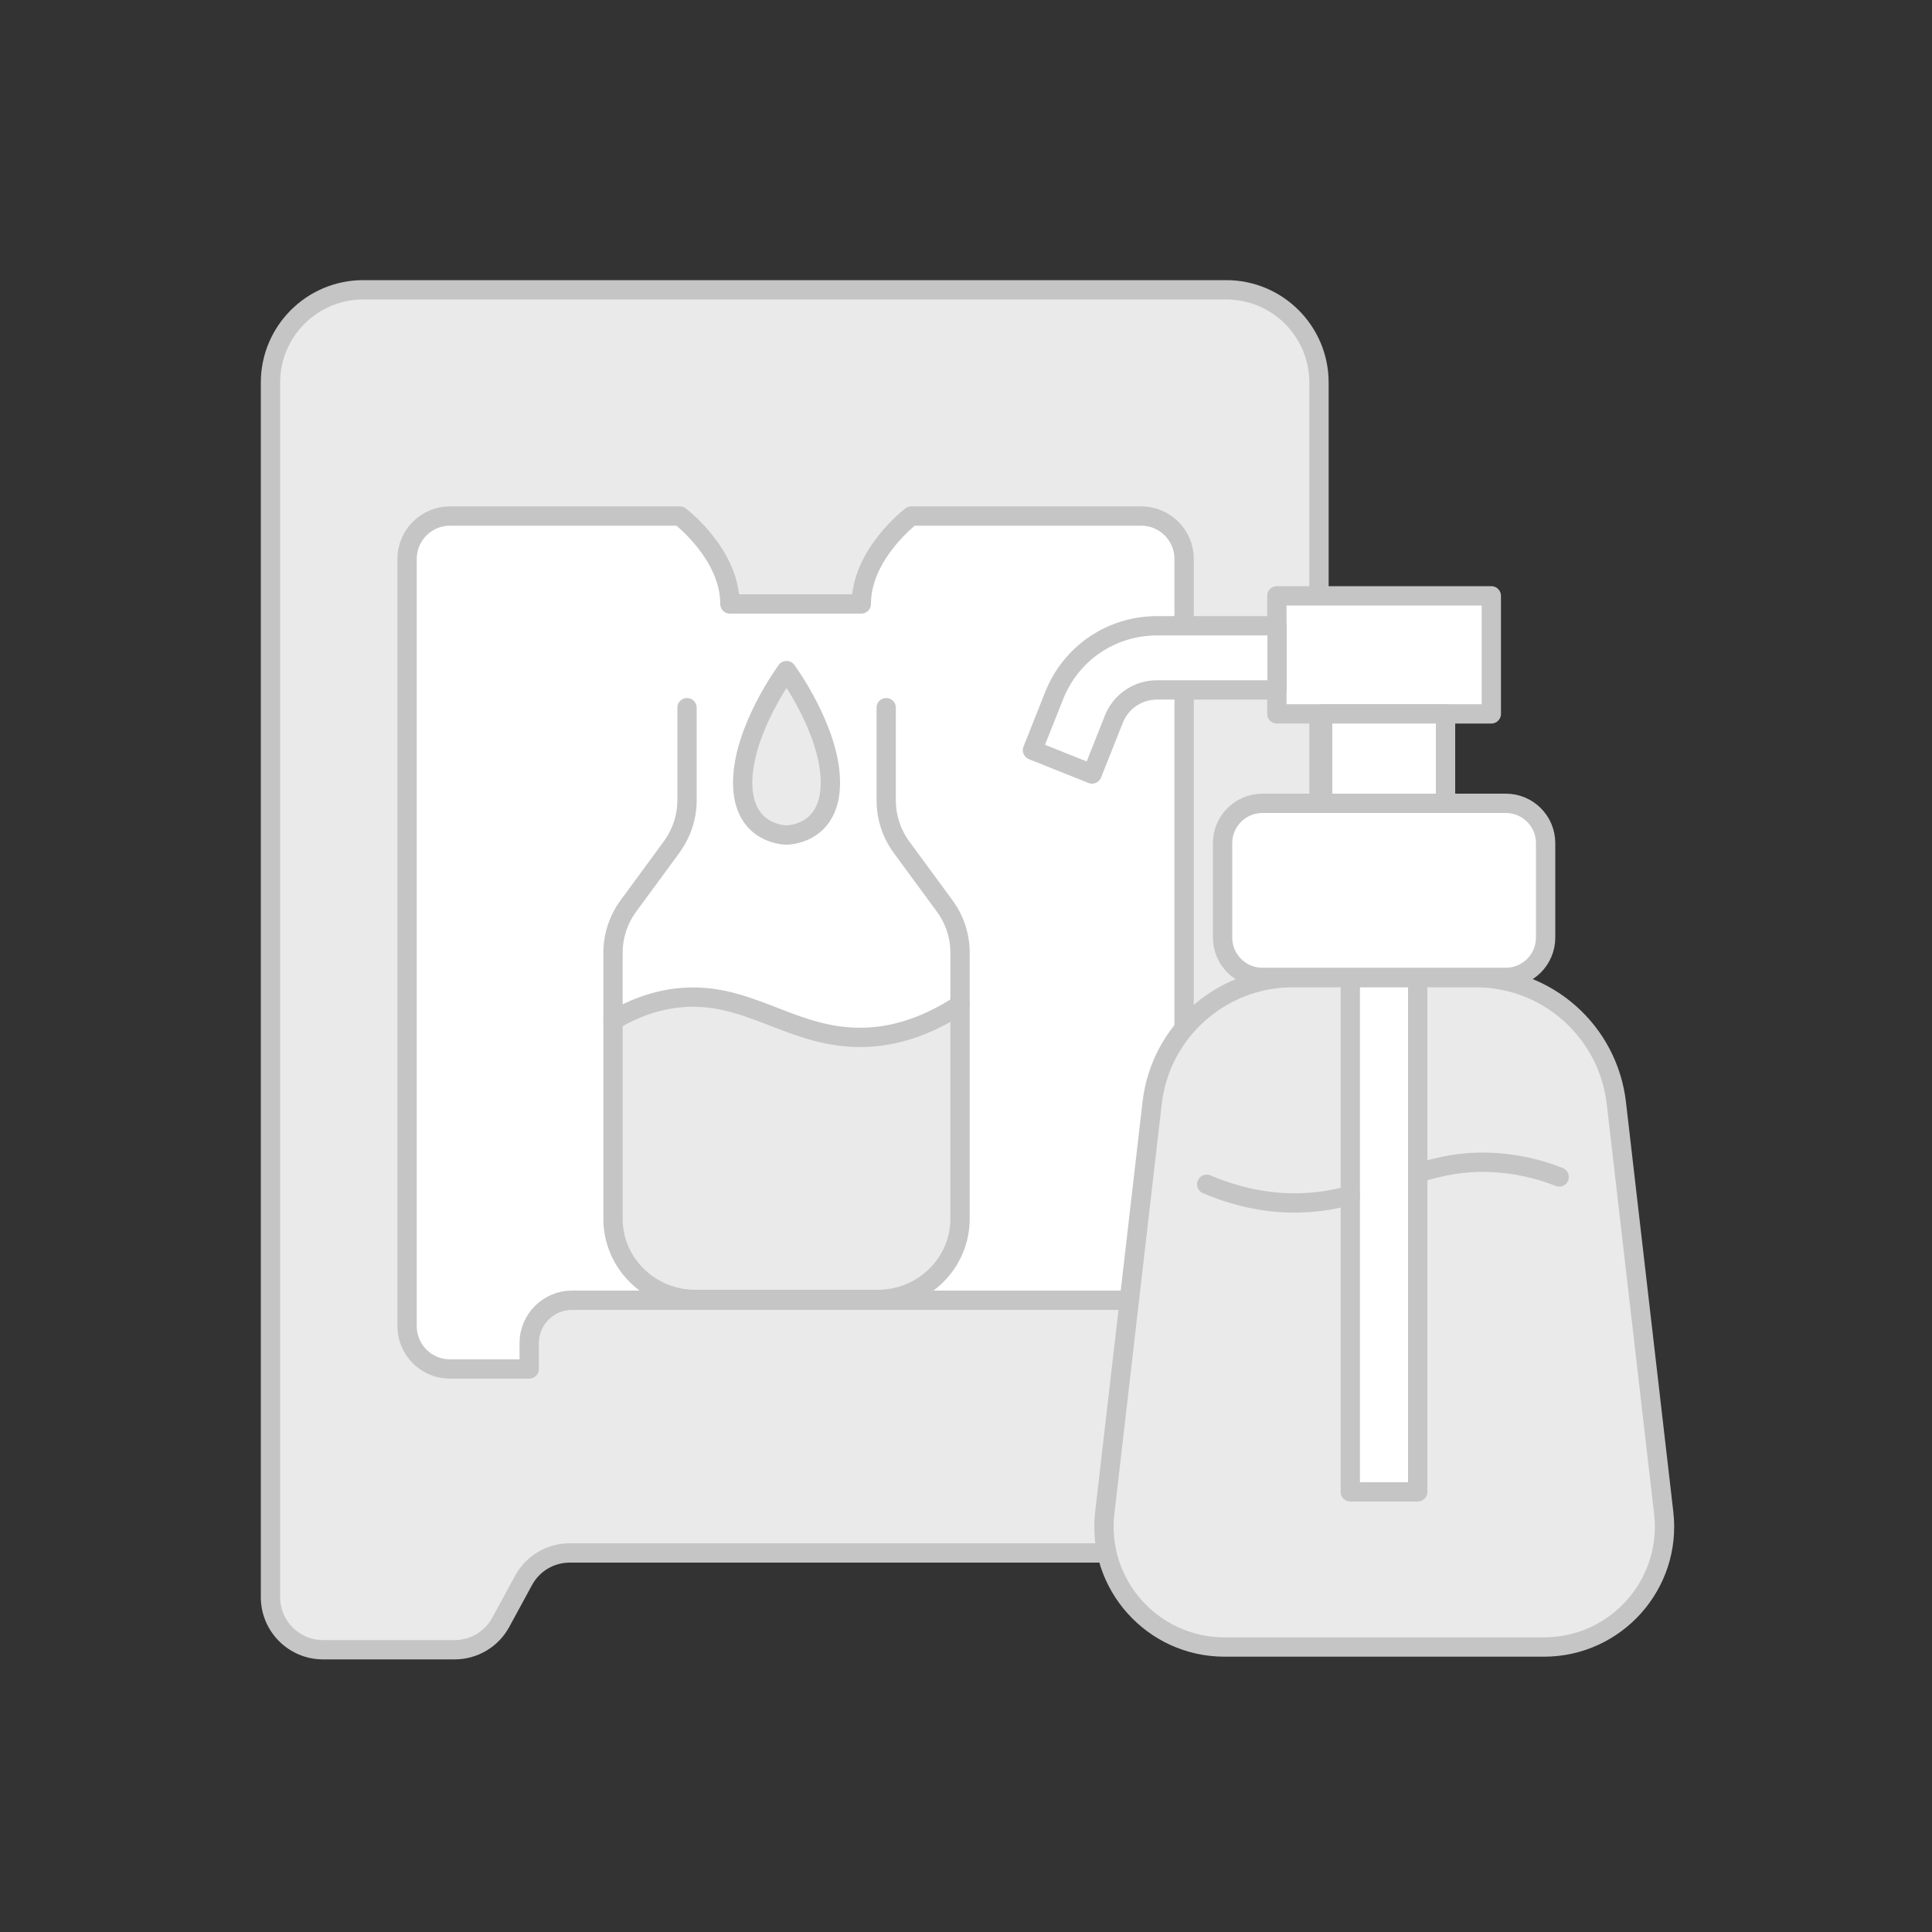 <svg width="100" height="100" viewBox="0 0 100 100" fill="none" xmlns="http://www.w3.org/2000/svg">
<rect x="0" y="0" width="100" height="100" fill="#333333" stroke="none"/>
<path d="M68.27 41.58V19.8C68.27 17.15 66.12 15 63.47 15H18.8C16.15 15 14 17.15 14 19.8V82.67C14 84.17 15.22 85.39 16.72 85.39H23.53C24.53 85.39 25.45 84.84 25.92 83.97L27.1 81.8C27.58 80.92 28.49 80.38 29.49 80.38H57.27" fill="#EAEAEA"/>
<path d="M68.27 41.58V19.8C68.27 17.15 66.12 15 63.47 15H18.8C16.15 15 14 17.15 14 19.8V82.67C14 84.17 15.22 85.39 16.72 85.39H23.53C24.53 85.39 25.45 84.84 25.92 83.97L27.1 81.8C27.58 80.92 28.49 80.38 29.49 80.38H57.27" stroke="#C5C5C5" stroke-linecap="round" stroke-linejoin="round"/>
<path d="M61.29 67.26V28.93C61.29 27.7 60.29 26.71 59.07 26.71H47.17C47.17 26.71 44.58 28.67 44.58 31.26H41.18H37.78C37.78 28.67 35.19 26.71 35.19 26.71H23.29C22.06 26.71 21.07 27.71 21.07 28.93V68.64C21.07 69.87 22.07 70.86 23.29 70.86H27.39V69.52C27.39 68.29 28.39 67.3 29.61 67.3H58.47" fill="white"/>
<path d="M61.29 67.26V28.93C61.29 27.7 60.29 26.71 59.07 26.71H47.17C47.17 26.71 44.58 28.67 44.58 31.26H41.18H37.78C37.78 28.67 35.19 26.71 35.19 26.71H23.29C22.06 26.71 21.07 27.71 21.07 28.93V68.64C21.07 69.87 22.07 70.86 23.29 70.86H27.39V69.52C27.39 68.29 28.39 67.3 29.61 67.3H58.47" stroke="#C5C5C5" stroke-linecap="round" stroke-linejoin="round"/>
<path d="M49.691 52.02V63.09C49.691 65.39 47.781 67.26 45.42 67.26H36.001C33.641 67.26 31.73 65.39 31.73 63.09V52.83C32.34 52.45 33.35 51.94 34.66 51.71C38.691 51.04 40.931 53.93 45.02 53.68C46.12 53.61 47.74 53.28 49.691 52.01V52.02Z" fill="#EAEAEA"/>
<path d="M49.691 49.31V52.02C47.74 53.29 46.12 53.62 45.02 53.69C40.941 53.94 38.691 51.05 34.66 51.72C33.34 51.95 32.34 52.46 31.73 52.84V49.31C31.73 48.44 32.02 47.58 32.541 46.88L34.751 43.87C35.27 43.16 35.56 42.31 35.56 41.44V36.64H45.87V41.44C45.87 42.31 46.151 43.17 46.67 43.87L48.88 46.88C49.41 47.59 49.691 48.44 49.691 49.31Z" fill="white"/>
<path d="M45.87 36.63V41.43C45.87 42.3 46.151 43.16 46.67 43.86L48.88 46.87C49.41 47.58 49.691 48.43 49.691 49.3V63.09C49.691 65.39 47.781 67.26 45.42 67.26H36.001C33.641 67.26 31.73 65.39 31.73 63.09V49.3C31.73 48.43 32.02 47.57 32.541 46.87L34.751 43.86C35.27 43.15 35.56 42.3 35.56 41.43V36.63" stroke="#C5C5C5" stroke-linecap="round" stroke-linejoin="round"/>
<path d="M31.73 52.83C32.34 52.45 33.35 51.94 34.66 51.71C38.691 51.04 40.931 53.93 45.02 53.68C46.12 53.61 47.74 53.28 49.691 52.01" stroke="#C5C5C5" stroke-linecap="round" stroke-linejoin="round"/>
<path d="M76.363 50.6H66.923C63.193 50.6 60.053 53.4 59.633 57.1L57.183 78.3C56.753 82 59.653 85.25 63.383 85.25H79.913C83.643 85.25 86.543 82 86.113 78.3L83.663 57.1C83.233 53.39 80.103 50.6 76.373 50.6H76.363Z" fill="#EAEAEA" stroke="#C5C5C5" stroke-linecap="round" stroke-linejoin="round"/>
<path d="M77.19 30.84H66.09V36.95H77.19V30.84Z" fill="white" stroke="#C5C5C5" stroke-linecap="round" stroke-linejoin="round"/>
<path d="M74.821 36.95H68.461V41.58H74.821V36.95Z" fill="white" stroke="#C5C5C5" stroke-linecap="round" stroke-linejoin="round"/>
<path d="M73.381 50.6H69.891V77.22H73.381V50.6Z" fill="white" stroke="#C5C5C5" stroke-linecap="round" stroke-linejoin="round"/>
<path d="M77.941 41.58H65.341C64.204 41.58 63.281 42.502 63.281 43.64V48.53C63.281 49.668 64.204 50.59 65.341 50.59H77.941C79.079 50.59 80.001 49.668 80.001 48.53V43.64C80.001 42.502 79.079 41.58 77.941 41.58Z" fill="white" stroke="#C5C5C5" stroke-linecap="round" stroke-linejoin="round"/>
<path d="M56.521 40.06L53.441 38.83L54.561 36.01C55.431 33.81 57.521 32.39 59.891 32.39H66.101V35.71H59.891C58.891 35.71 58.011 36.31 57.651 37.23L56.531 40.05L56.521 40.06Z" fill="white" stroke="#C5C5C5" stroke-linecap="round" stroke-linejoin="round"/>
<path d="M73.383 60.72C74.623 60.33 75.933 60.06 77.563 60.19C78.973 60.3 80.083 60.67 80.703 60.92" fill="#EAEAEA"/>
<path d="M73.383 60.72C74.623 60.33 75.933 60.06 77.563 60.19C78.973 60.3 80.083 60.67 80.703 60.92" stroke="#C5C5C5" stroke-linecap="round" stroke-linejoin="round"/>
<path d="M62.461 61.3C64.261 62.06 65.731 62.23 66.661 62.26C67.881 62.3 68.931 62.13 69.891 61.87" fill="#EAEAEA"/>
<path d="M62.461 61.3C64.261 62.06 65.731 62.23 66.661 62.26C67.881 62.3 68.931 62.13 69.891 61.87" stroke="#C5C5C5" stroke-linecap="round" stroke-linejoin="round"/>
<path d="M40.711 43.22C40.711 43.22 42.981 43.24 42.981 40.51C42.981 37.78 40.711 34.71 40.711 34.71C40.711 34.71 38.441 37.78 38.441 40.51C38.441 43.24 40.711 43.22 40.711 43.22Z" fill="#EAEAEA" stroke="#C5C5C5" stroke-linecap="round" stroke-linejoin="round"/>
</svg>
